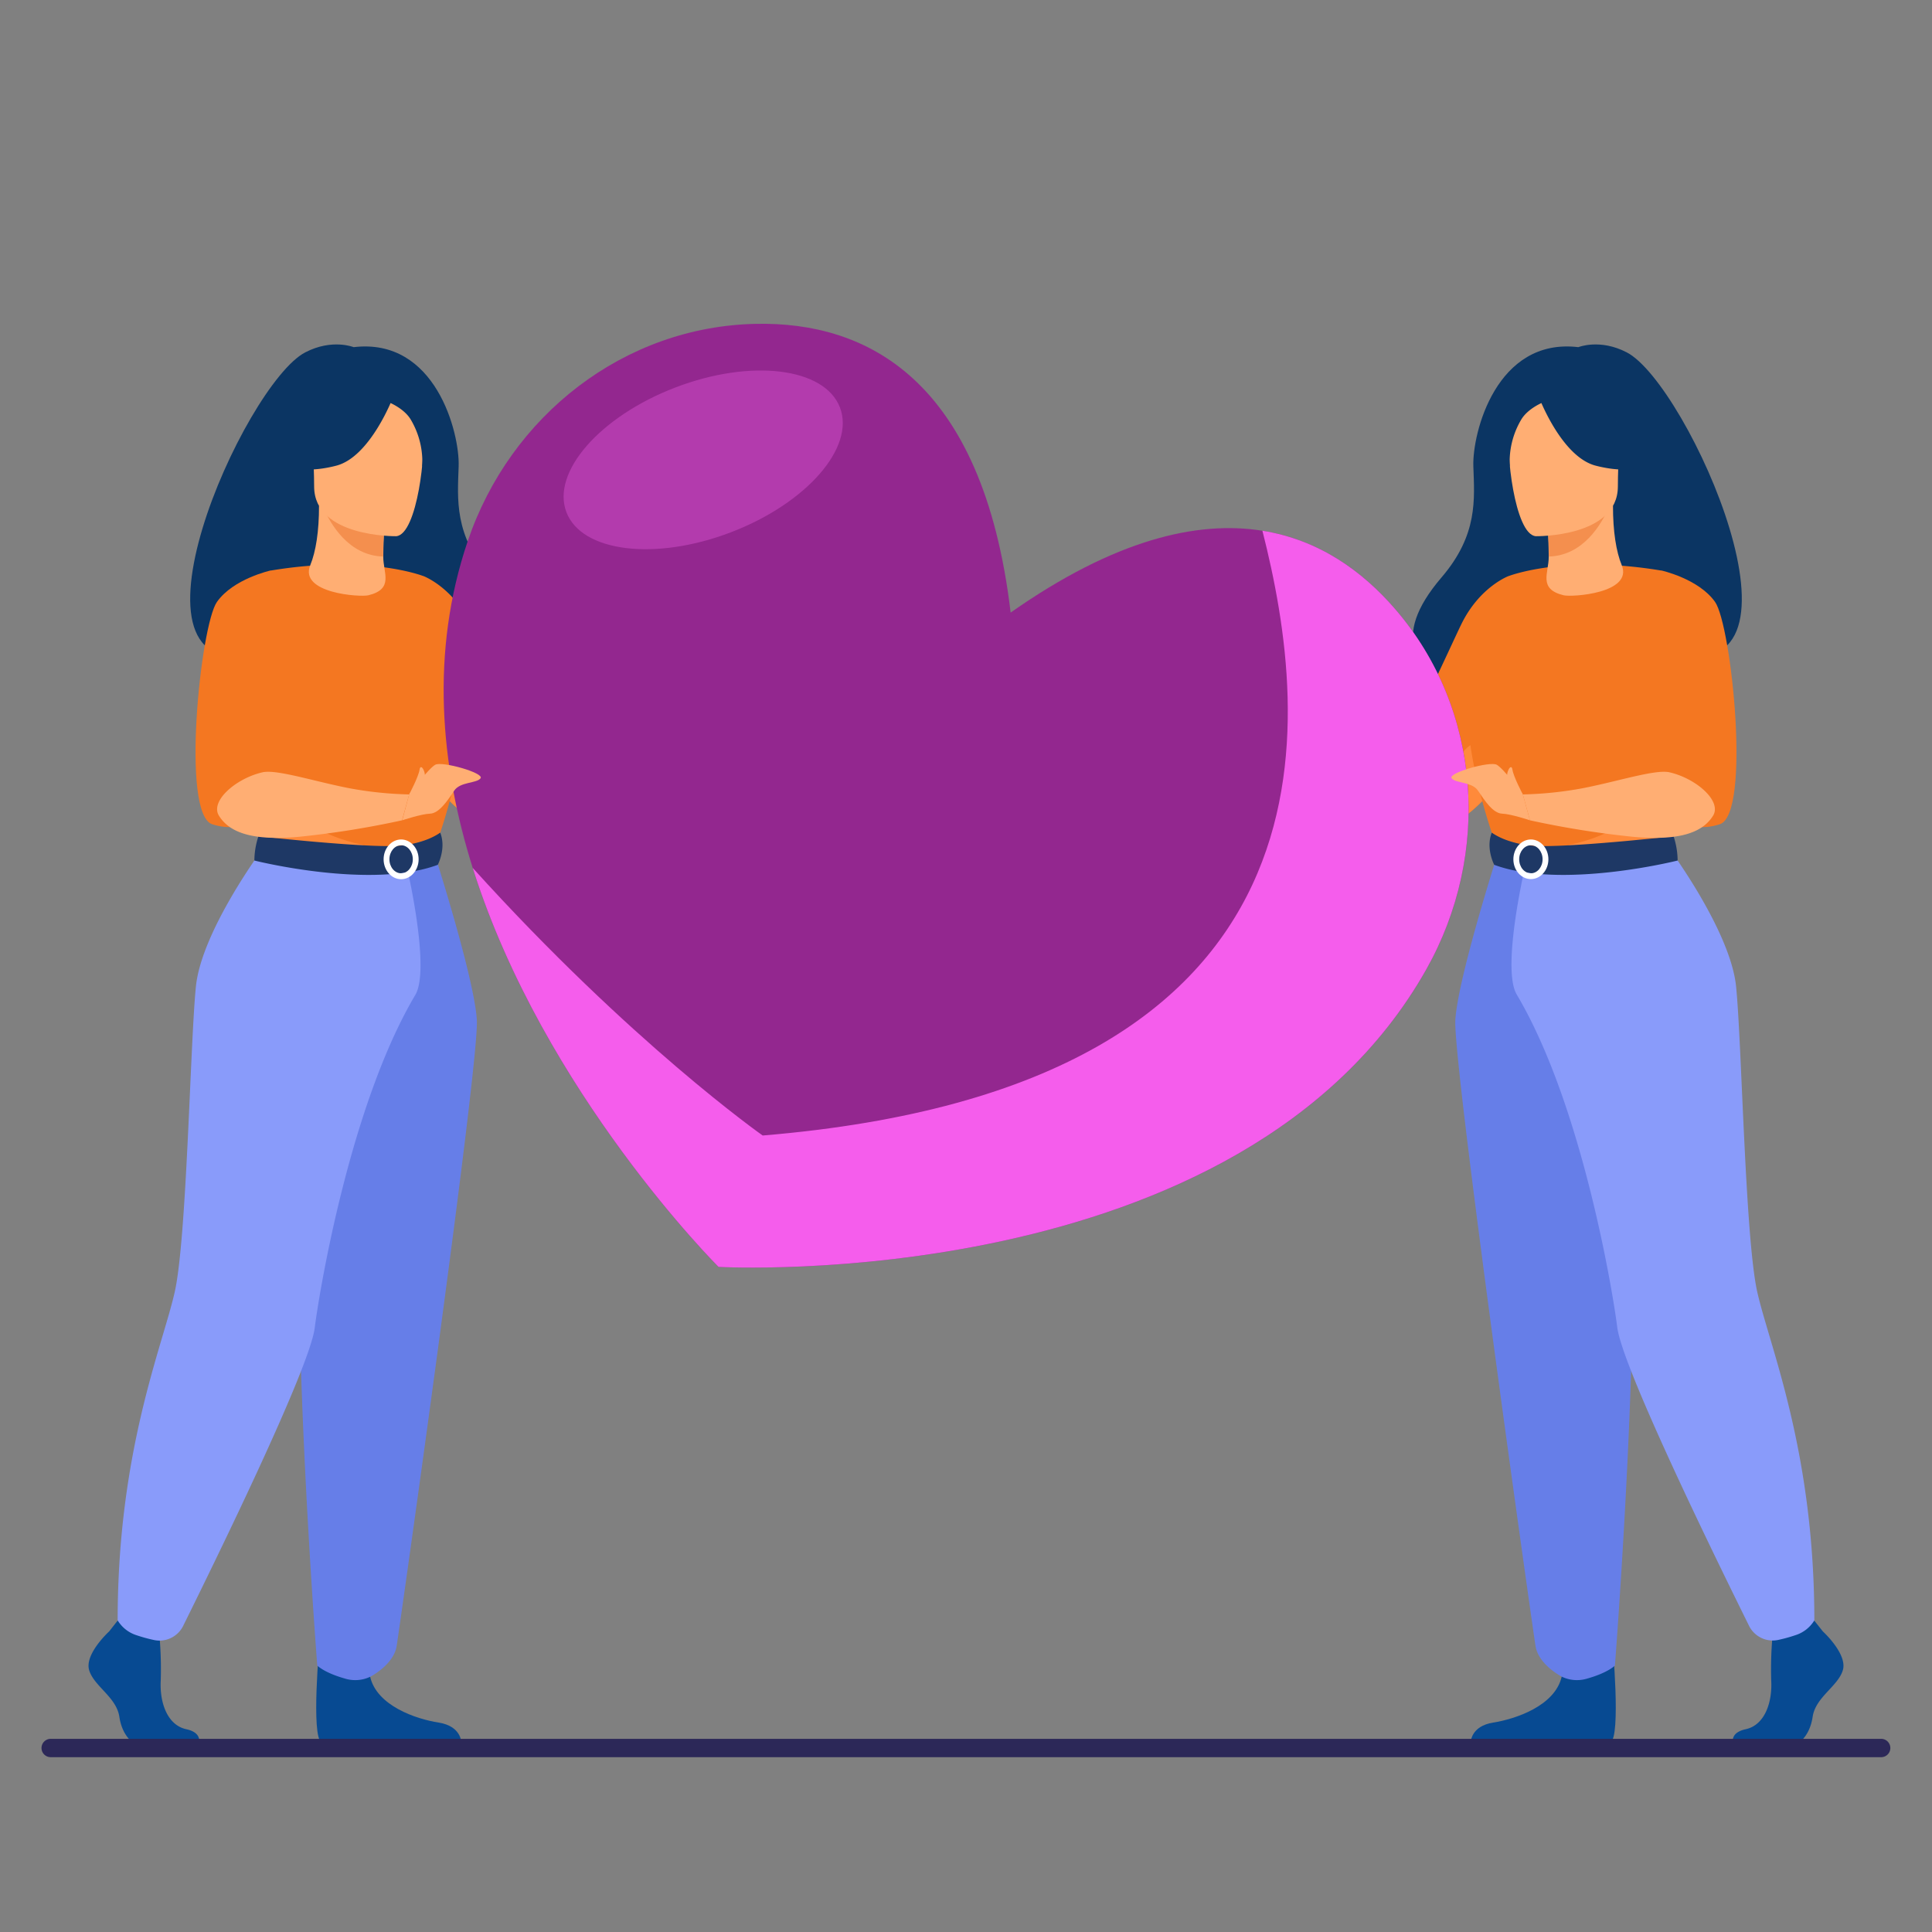 <svg xmlns="http://www.w3.org/2000/svg" viewBox="0 0 512 512"><rect x="0" y="0" width="512" height="512" fill="#808080" stroke="none"/><defs><style>.cls-1{isolation:isolate;}.cls-2{fill:#0b3563;}.cls-3{fill:#ffae73;}.cls-4{fill:#f47721;}.cls-5{fill:#ff8a3a;}.cls-6{fill:#074a92;}.cls-7{fill:#667ee8;}.cls-8{fill:#899bfa;}.cls-9{fill:#1e3865;}.cls-10{fill:#fff;}.cls-11{fill:#f48f4e;}.cls-12{fill:#93278f;}.cls-13{mix-blend-mode:multiply;}.cls-14{fill:#f55dec;}.cls-15{fill:#b33bad;}.cls-16{fill:#2c2858;}</style></defs><g class="cls-1"><g id="Capa_1" data-name="Capa 1"><path class="cls-2" d="M443.27,173.25c1.38-2.65-30-12.21-30.52,14,0,0-58.81-1.44-30.73-34.23,9.72-11.35,8.72-20.73,8.43-29.47S396.51,89.41,418.28,92c0,0,5.7-2.32,12.82,1.38C447.28,101.73,483.52,182.91,443.27,173.25Z"></path><path class="cls-3" d="M347.11,197.29s-3.82-5.83-6.91-5.94-8.8-1.71-8.34-.57,4,1.26,4.34,1.94-5.26,1.72-6.86,1.83-5.37,0-5.25.8,6.79,4.11,11.51,3.66,10.54,1.37,10.54,1.37Z"></path><path class="cls-4" d="M402.48,199.18a57.36,57.36,0,0,1-5.85,8.85c-4.55,5.7-11.57,12.29-20.37,13.59a21.9,21.9,0,0,1-12.11-2h0C353.44,214.9,345.4,204,345.4,204a8.79,8.79,0,0,1,1.2-8.63s21.6,4.86,23.66,3.83,14.7-29.09,17-33.76c4.84-9.93,12.53-12.78,12.53-12.78Z"></path><path class="cls-5" d="M396.63,208c-4.55,5.7-11.57,12.29-20.37,13.59a21.9,21.9,0,0,1-12.11-2c.42.06,11.11,1.38,15.36-6.24,4.35-7.78,9-20.12,15.5-16C397.79,199.18,397.67,203.59,396.63,208Z"></path><path class="cls-6" d="M483.07,432.34s6.59,6,5.3,10.28-7.23,7.13-8,12.35-4,8.07-6.92,8.07H459.63s-2.13-3.67,3-4.78,7.09-7.25,6.76-12.95a100.07,100.07,0,0,1,.49-13.29l10.93-2.53Z"></path><path class="cls-6" d="M427.28,434.89s2.38,25.48-.52,26.9l-37-.07s0-4.28,5.95-5.22,16.4-4.44,18.16-12.19S427.28,434.89,427.28,434.89Z"></path><path class="cls-4" d="M455.77,182s-5.14-6.11-5.69,3.22c-.37,6.19-.94,28.38-1.82,30.43-2.23,5.14-4.75,6-4.75,6l-19.44,4.76-6.84,1.67-21.55-6.43s-9.82-27.41-5.88-42.84a118.22,118.22,0,0,1,10-26.14s14.61-5.77,40.49-1.46Z"></path><path class="cls-5" d="M450.08,201.63c-.37,6.19-.94,12-1.82,14-2.23,5.14-4.75,6-4.75,6l-19.44,4.76-8.44-2.48s28.19-4.27,25.06-28.53Z"></path><path class="cls-7" d="M397.05,225.78S386.37,259,385.68,270.32s20.41,160.73,21.26,165.94c.8,4.91,6.9,8.05,6.9,8.05a9.27,9.27,0,0,0,6.82.52c5.55-1.57,7.31-3.45,7.31-3.45s8.31-106.56,3.17-144.62a602,602,0,0,1-5.21-71Z"></path><path class="cls-8" d="M442.28,224.78s16.29,21.86,17.8,36.63,2.39,66.65,5.62,81,15.12,42.11,15.12,87a9,9,0,0,1-5.05,3.94,40.77,40.77,0,0,1-4.44,1.23,7,7,0,0,1-7.81-3.71c-8-16.17-33.63-68.35-34.94-79.18-.93-7.66-9-58.39-26.64-88.15-4.23-7.15,2.6-35.57,2.6-35.57Z"></path><path class="cls-9" d="M395.34,220.65s4.29,3.39,12.8,3.56c10.17.2,35.37-2.6,35.37-2.6a21,21,0,0,1,1.08,6.44s-30.78,7.76-48.62,1.13C396,229.18,393.67,224.85,395.34,220.65Z"></path><path class="cls-10" d="M410.34,227.72c0-2.9-2.08-5.25-4.64-5.25s-4.64,2.35-4.64,5.25,2.08,5.25,4.64,5.25S410.34,230.62,410.34,227.72Zm-1.54,0c0,2.05-1.39,3.71-3.1,3.71s-3.1-1.66-3.1-3.71S404,224,405.7,224,408.8,225.67,408.8,227.72Z"></path><path class="cls-3" d="M429.77,149.76c-1.47-3.56-2.33-9-2.31-15.71l-1,.19-16.42,3.25s.38,5.16.39,10v.12c0,4.23-2.86,8.47,3.92,10.14C416.48,158.3,432.85,157.25,429.77,149.76Z"></path><path class="cls-11" d="M410.07,137.49s.38,5.16.39,10c9.18-.26,14-8.64,16-13.28Z"></path><path class="cls-3" d="M407,142.1s21.74.35,21.75-13.18,2.83-22.61-11-23.41-16.58,4.36-17.68,8.88S401.35,141.65,407,142.1Z"></path><path class="cls-2" d="M407.81,105.18s5.95,15.88,15.08,18.23,13.09-.1,13.09-.1A25.88,25.88,0,0,1,427.52,108S412.3,97.62,407.81,105.18Z"></path><path class="cls-2" d="M409.28,106.47s-4.41,1.65-6.22,4.87a21.82,21.82,0,0,0-2.94,12.42s-4.48-10.79.55-16.9C406,100.39,409.28,106.47,409.28,106.47Z"></path><path class="cls-4" d="M440.26,151.18s9.9,2.17,14.25,8.34,9.59,56.19,1.26,58.91-17.75-1.27-18.12-21S440.26,151.18,440.26,151.18Z"></path><path class="cls-2" d="M68.73,173.25c-1.38-2.65,30-12.21,30.52,14,0,0,58.81-1.44,30.73-34.23-9.72-11.35-8.72-20.73-8.43-29.47S115.49,89.41,93.72,92c0,0-5.7-2.32-12.82,1.38C64.72,101.73,28.48,182.91,68.73,173.25Z"></path><path class="cls-3" d="M164.89,197.29s3.82-5.83,6.91-5.94,8.8-1.71,8.34-.57-4,1.26-4.34,1.94,5.26,1.72,6.86,1.83,5.37,0,5.25.8-6.79,4.11-11.51,3.66-10.54,1.37-10.54,1.37Z"></path><path class="cls-4" d="M109.52,199.18a57.36,57.36,0,0,0,5.85,8.85c4.55,5.7,11.57,12.29,20.37,13.59a21.9,21.9,0,0,0,12.11-2h0C158.56,214.9,166.6,204,166.6,204a8.79,8.79,0,0,0-1.2-8.63s-21.6,4.86-23.66,3.83-14.7-29.09-17-33.76c-4.84-9.93-12.53-12.78-12.53-12.78Z"></path><path class="cls-5" d="M115.37,208c4.55,5.7,11.57,12.29,20.37,13.59a21.9,21.9,0,0,0,12.11-2c-.42.06-11.11,1.38-15.36-6.24-4.35-7.78-9-20.12-15.5-16C114.21,199.18,114.33,203.59,115.37,208Z"></path><path class="cls-6" d="M28.93,432.34s-6.59,6-5.3,10.28,7.23,7.13,8,12.35,4,8.07,6.92,8.07H52.37s2.13-3.67-3-4.78S42.27,451,42.6,445.31A100.07,100.07,0,0,0,42.11,432l-10.93-2.53Z"></path><path class="cls-6" d="M84.72,434.89s-2.38,25.48.52,26.9l37-.07s0-4.28-6-5.22-16.4-4.44-18.16-12.19S84.72,434.89,84.72,434.89Z"></path><path class="cls-4" d="M56.23,182s5.14-6.11,5.69,3.22c.37,6.19.94,28.38,1.82,30.43,2.23,5.14,4.75,6,4.75,6l19.44,4.76,6.84,1.67,21.55-6.43s9.82-27.41,5.88-42.84a118.22,118.22,0,0,0-10-26.14s-14.61-5.77-40.49-1.46Z"></path><path class="cls-5" d="M61.92,201.63c.37,6.19.94,12,1.82,14,2.23,5.14,4.75,6,4.75,6l19.44,4.76,8.44-2.48s-28.19-4.27-25.06-28.53Z"></path><path class="cls-7" d="M115,225.78s10.68,33.23,11.37,44.54-20.41,160.73-21.26,165.94c-.8,4.91-6.9,8.05-6.9,8.05a9.27,9.27,0,0,1-6.82.52c-5.55-1.57-7.31-3.45-7.31-3.45s-8.31-106.56-3.17-144.62a602,602,0,0,0,5.21-71Z"></path><path class="cls-8" d="M69.72,224.78s-16.29,21.86-17.8,36.63-2.39,66.65-5.62,81-15.12,42.11-15.12,87a9,9,0,0,0,5,3.94,40.77,40.77,0,0,0,4.44,1.23A7,7,0,0,0,48.48,431c8-16.17,33.63-68.35,34.94-79.18.93-7.66,9-58.39,26.64-88.15,4.23-7.15-2.6-35.57-2.6-35.57Z"></path><path class="cls-9" d="M116.66,220.65s-4.29,3.39-12.8,3.56c-10.17.2-35.37-2.6-35.37-2.6a21,21,0,0,0-1.08,6.44s30.78,7.76,48.62,1.13C116,229.18,118.33,224.85,116.66,220.65Z"></path><path class="cls-10" d="M101.66,227.72c0-2.9,2.08-5.25,4.64-5.25s4.64,2.35,4.64,5.25S108.86,233,106.3,233,101.66,230.62,101.66,227.72Zm1.54,0c0,2.05,1.39,3.71,3.1,3.71s3.1-1.66,3.1-3.71S108,224,106.3,224,103.2,225.67,103.2,227.72Z"></path><path class="cls-3" d="M82.23,149.76c1.47-3.56,2.33-9,2.31-15.71l1,.19,16.42,3.25s-.38,5.16-.39,10v.12c0,4.23,2.86,8.47-3.92,10.14C95.52,158.3,79.15,157.25,82.23,149.76Z"></path><path class="cls-11" d="M101.93,137.49s-.38,5.16-.39,10c-9.18-.26-14-8.64-16-13.28Z"></path><path class="cls-3" d="M105,142.1s-21.74.35-21.75-13.18-2.83-22.61,11-23.41,16.58,4.36,17.68,8.88S110.65,141.65,105,142.1Z"></path><path class="cls-2" d="M104.19,105.18s-6,15.88-15.08,18.23-13.09-.1-13.09-.1A25.88,25.88,0,0,0,84.48,108S99.7,97.62,104.19,105.18Z"></path><path class="cls-2" d="M102.72,106.47s4.41,1.65,6.22,4.87a21.82,21.82,0,0,1,2.94,12.42s4.48-10.79-.55-16.9C106,100.39,102.72,106.47,102.72,106.47Z"></path><path class="cls-4" d="M71.74,151.18s-9.9,2.17-14.25,8.34-9.59,56.19-1.26,58.91,17.75-1.27,18.12-21S71.74,151.18,71.74,151.18Z"></path><path class="cls-12" d="M378,256.87c-48.89,86.71-187.58,78.87-187.58,78.87S144,289.51,125.27,230c-8.54-27.16-11.33-57.08-1.31-86.62,11.27-33.24,41.46-56.93,76.55-57.56,28.6-.52,59.91,14.07,67.32,76.52,27.54-19.35,49.44-24.45,66.72-21.69,15,2.39,26.51,10.71,35.2,20.78C392.69,188,395.19,226.3,378,256.87Z"></path><g class="cls-13"><path class="cls-14" d="M378,256.87c-48.89,86.71-187.58,78.87-187.58,78.87S144,289.51,125.27,230c41.91,46.38,76.85,70.92,76.85,70.92,156.92-13,145-110.86,132.43-160.27,15,2.39,26.51,10.71,35.2,20.78C392.69,188,395.19,226.3,378,256.87Z"></path></g><ellipse class="cls-15" cx="186.35" cy="121.88" rx="38.81" ry="20.55" transform="translate(-31.24 74.6) rotate(-20.93)"></ellipse><path class="cls-3" d="M108.43,210.53a97.79,97.79,0,0,1-15.8-1.63c-9.3-1.8-19.35-5.09-23.07-4.23-7,1.6-14,7.63-11.51,11.55s7.83,6.79,21.39,5.52a243,243,0,0,0,27.11-4.35Z"></path><path class="cls-3" d="M108.43,210.53s5.1-6.88,6.93-7.87,13,2.18,12,3.58-5.39.88-7,3.3c-1.81,2.72-4,6-6.39,6.09s-7.37,1.76-7.37,1.76Z"></path><path class="cls-3" d="M108.43,210.53s2.48-4.66,2.76-6.57,1.91.72,1.3,2.77S108.43,210.53,108.43,210.53Z"></path><path class="cls-3" d="M403.57,210.53a97.79,97.79,0,0,0,15.8-1.63c9.3-1.8,19.35-5.09,23.07-4.23,7,1.6,14,7.63,11.51,11.55s-7.83,6.79-21.39,5.52a243,243,0,0,1-27.11-4.35Z"></path><path class="cls-3" d="M403.57,210.53s-5.1-6.88-6.93-7.87-13,2.18-11.95,3.58,5.39.88,7,3.3c1.81,2.72,4,6,6.39,6.09s7.37,1.76,7.37,1.76Z"></path><path class="cls-3" d="M403.57,210.53s-2.48-4.66-2.76-6.57-1.91.72-1.3,2.77S403.57,210.53,403.57,210.53Z"></path><path class="cls-16" d="M498.55,465.67H13.45A2.43,2.43,0,0,1,11,463.24h0a2.43,2.43,0,0,1,2.43-2.43h485.1a2.43,2.43,0,0,1,2.43,2.43h0A2.43,2.43,0,0,1,498.55,465.67Z"></path></g></g></svg>